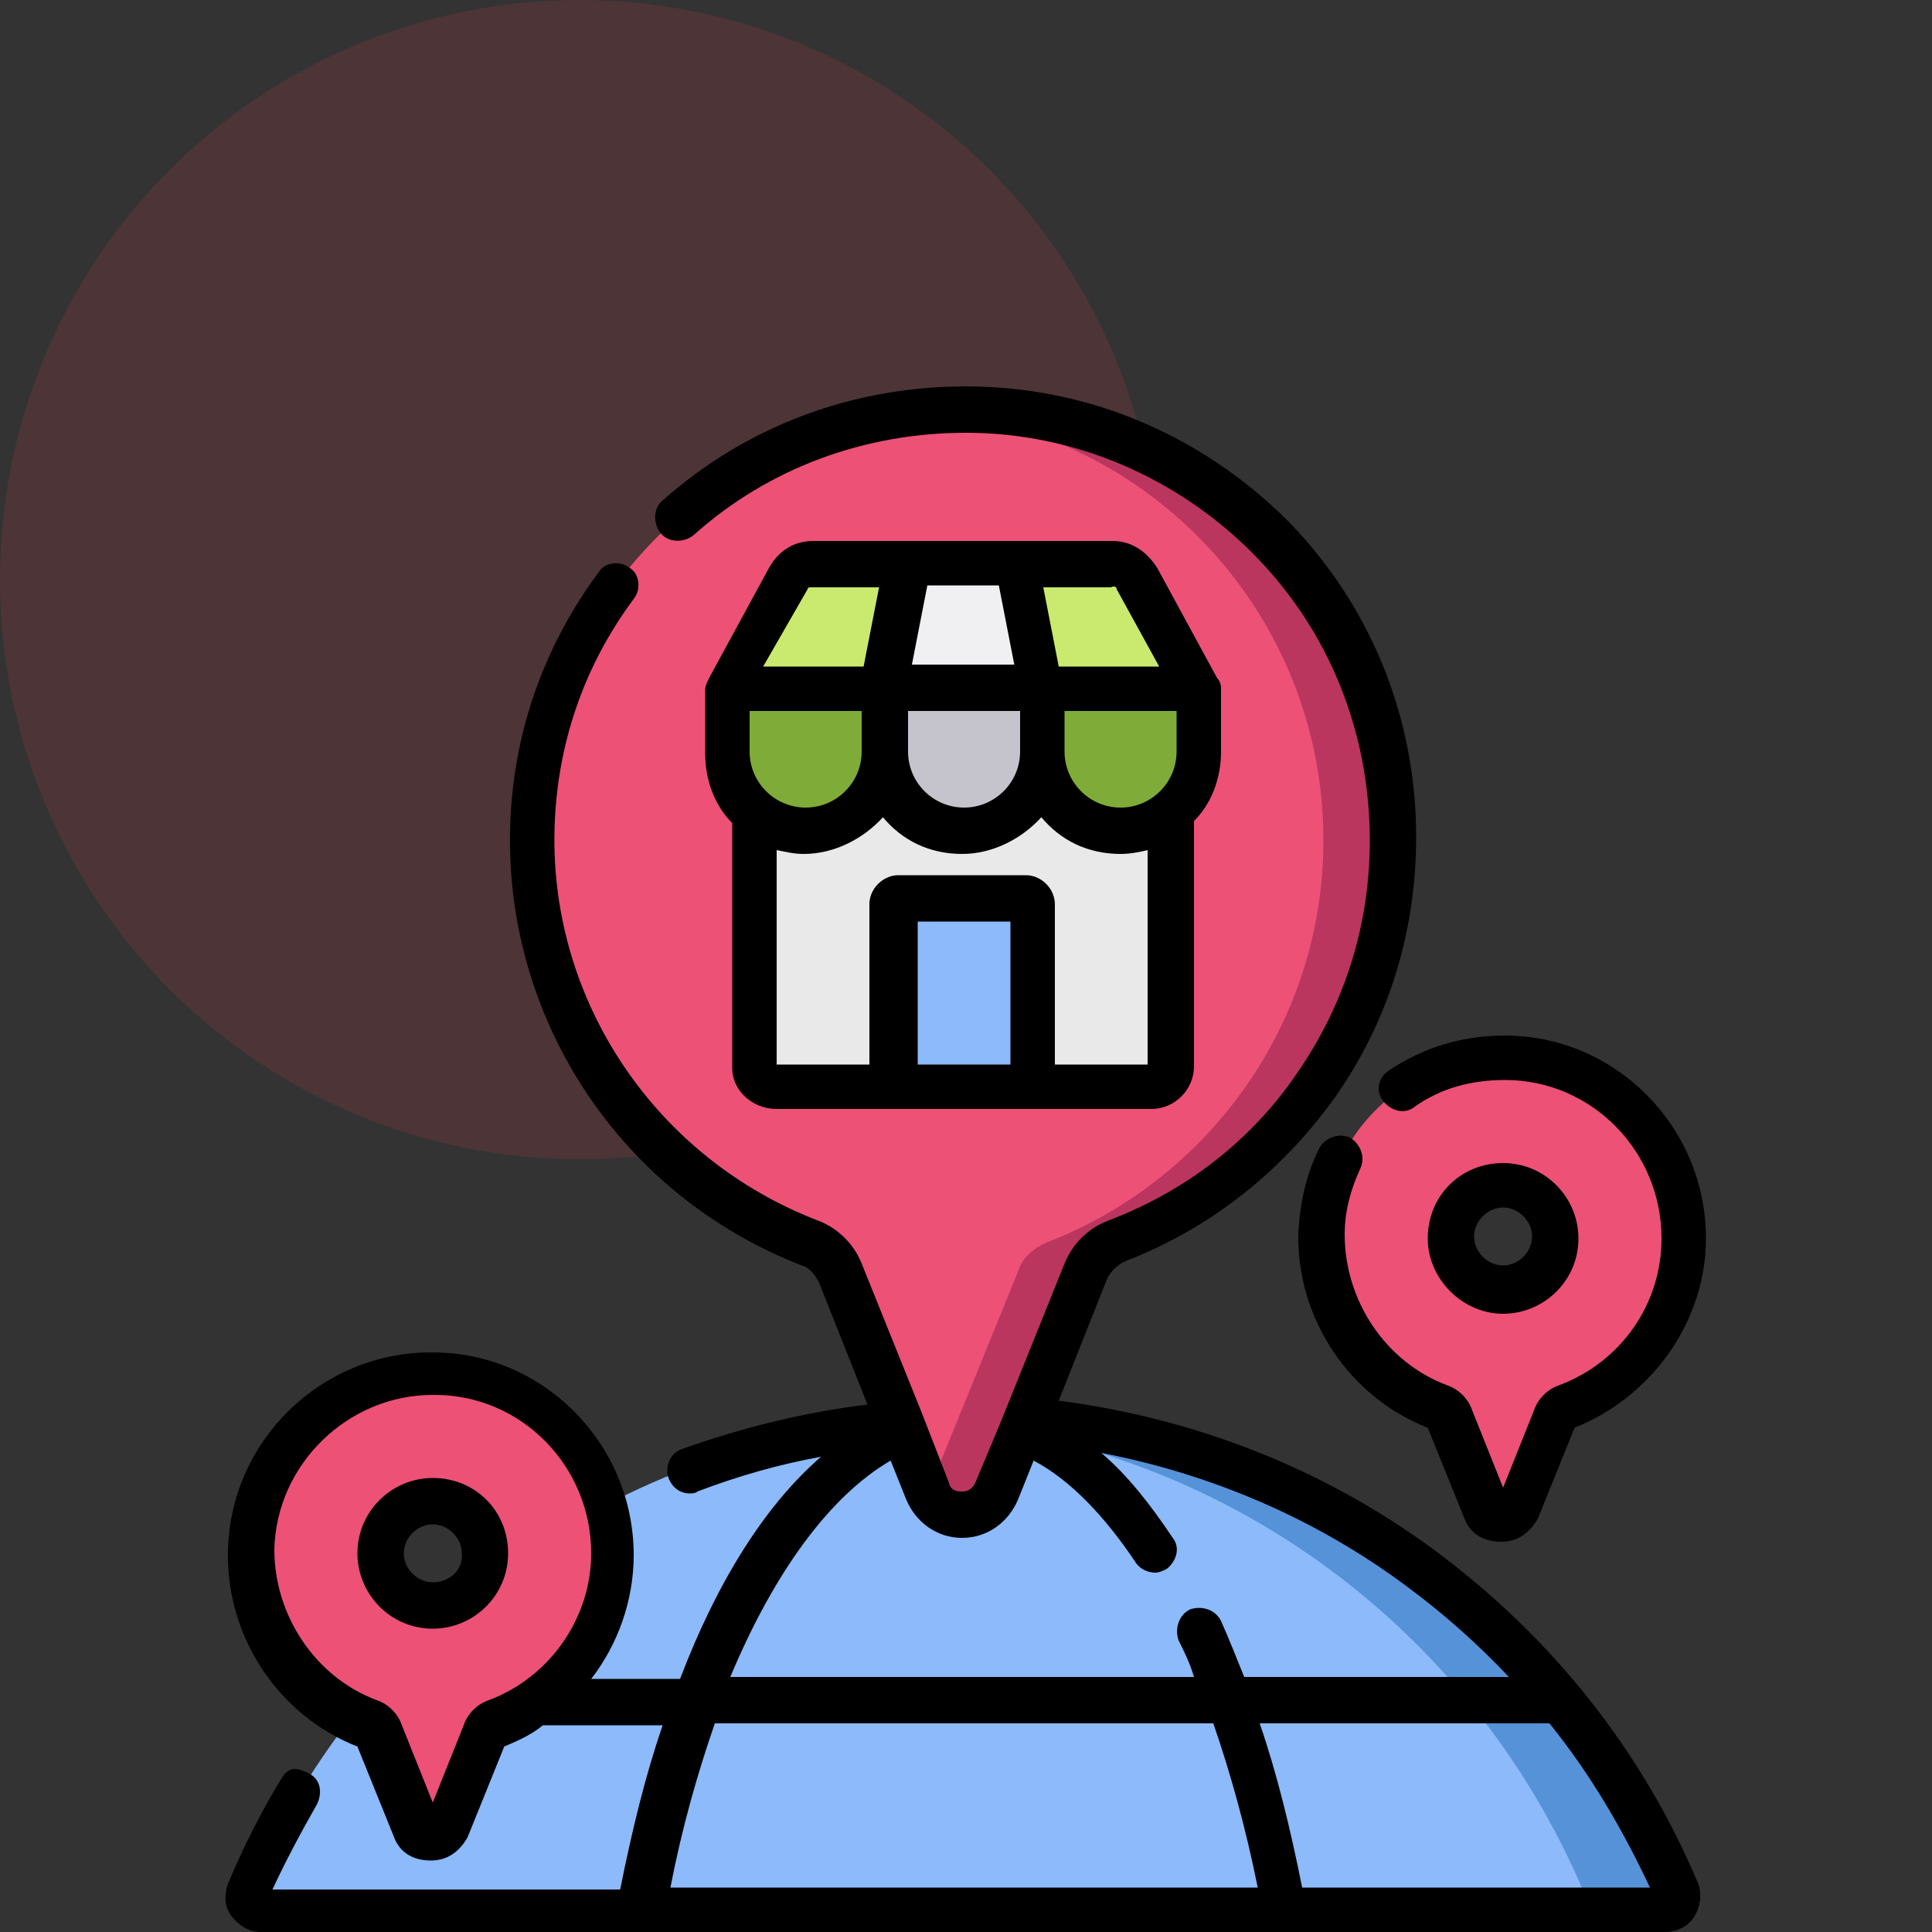 <?xml version="1.0" encoding="utf-8"?>
<!-- Generator: Adobe Illustrator 22.0.0, SVG Export Plug-In . SVG Version: 6.00 Build 0)  -->
<svg version="1.1" id="Layer_1" xmlns="http://www.w3.org/2000/svg" xmlns:xlink="http://www.w3.org/1999/xlink" x="0px" y="0px"
	 viewBox="0 0 100 100" style="enable-background:new 0 0 100 100;" xml:space="preserve">
<rect x="0" y="0" width="100" height="100" fill="#333333" stroke="none"/>
<style type="text/css">
	.st0{opacity:0.15;fill:#E83D4B;}
	.st1{fill:#8CBAFA;}
	.st2{fill:#5692D8;}
	.st3{fill:#ED5176;}
	.st4{fill:#BA365F;}
	.st5{fill:#E9E9EA;}
	.st6{fill:#7FAB38;}
	.st7{fill:#C5C4CC;}
	.st8{fill:#C9EA6E;}
	.st9{fill:#F0F0F2;}
</style>
<circle class="st0" cx="30" cy="30" r="30"/>
<g>
	<path class="st1" d="M86.2,98.8H13.5c-0.4,0-0.8-0.5-0.6-0.9C19,83.5,33.2,73.4,49.8,73.4c16.6,0,30.9,10.1,36.9,24.6
		C87,98.4,86.7,98.8,86.2,98.8z"/>
	<path class="st2" d="M86.8,98c-6.1-14.4-20.3-24.6-36.9-24.6c-0.8,0-1.6,0-2.4,0.1C63,74.4,76.2,84.2,82,98
		c0.2,0.4-0.1,0.9-0.6,0.9h4.8C86.7,98.8,87,98.4,86.8,98z"/>
	<path class="st3" d="M72.1,43.5c0-12.3-9.9-22.2-22.1-22.3c-12.1-0.1-22.2,9.6-22.5,21.8c-0.2,9.7,5.8,18.1,14.3,21.4
		c0.7,0.3,1.2,0.8,1.5,1.5L48,77.1c0.7,1.6,3,1.6,3.7,0l4.6-11.3c0.3-0.7,0.8-1.2,1.5-1.5C66.2,61.1,72.1,53,72.1,43.5z"/>
	<path class="st4" d="M50,21.2c-0.7,0-1.3,0-2,0.1c11.5,0.9,20.5,10.5,20.5,22.2c0,9.5-6,17.6-14.3,20.8c-0.7,0.3-1.3,0.8-1.5,1.5
		l-4.6,11.3c0,0,0,0.1,0,0.1c0.7,1.6,3,1.5,3.6-0.1l4.6-11.3c0.3-0.7,0.8-1.2,1.5-1.5c8.4-3.2,14.3-11.3,14.3-20.8
		C72.1,31.2,62.3,21.3,50,21.2z"/>
	<path class="st5" d="M39.1,35.7v19.6c0,0.6,0.5,1,1,1h19.4c0.6,0,1-0.5,1-1V35.7H39.1z"/>
	<path class="st6" d="M53.9,35.7v3.3c0,2.2,1.8,4.1,4.1,4.1c2.2,0,4.1-1.8,4.1-4.1v-3.3H53.9z"/>
	<path class="st6" d="M37.7,35.7v3.3c0,2.2,1.8,4.1,4.1,4.1c2.2,0,4.1-1.8,4.1-4.1v-3.3H37.7z"/>
	<path class="st7" d="M45.8,35.7v3.3c0,2.2,1.8,4.1,4.1,4.1c2.2,0,4.1-1.8,4.1-4.1v-3.3H45.8z"/>
	<path class="st8" d="M40.8,29.9l-3.2,5.7H62l-3.2-5.7c-0.3-0.5-0.7-0.7-1.3-0.7H42.1C41.6,29.2,41.1,29.5,40.8,29.9z"/>
	<path class="st9" d="M53.9,35.7h-8.1l1.2-6.5h5.7L53.9,35.7z"/>
	<path class="st1" d="M46.3,46.8v9.4h7.2v-9.4c0-0.2-0.1-0.3-0.3-0.3h-6.6C46.4,46.5,46.3,46.7,46.3,46.8z"/>
	<path class="st3" d="M77.9,54.7c-5.1,0-9.3,4-9.4,9.1c-0.1,4.1,2.4,7.6,6,9c0.3,0.1,0.5,0.3,0.6,0.6l1.9,4.7c0.3,0.7,1.3,0.7,1.5,0
		l1.9-4.7c0.1-0.3,0.4-0.5,0.6-0.6c3.5-1.3,6-4.7,6-8.7C87.1,58.9,83,54.8,77.9,54.7z M77.8,66.8c-1.5,0-2.7-1.2-2.7-2.7
		c0-1.5,1.2-2.7,2.7-2.7s2.7,1.2,2.7,2.7C80.5,65.6,79.3,66.8,77.8,66.8z"/>
	<path class="st3" d="M22.5,71c-5.1,0-9.3,4-9.4,9.1c-0.1,4.1,2.4,7.6,6,9c0.3,0.1,0.5,0.3,0.6,0.6l1.9,4.7c0.3,0.7,1.3,0.7,1.5,0
		l1.9-4.7c0.1-0.3,0.4-0.5,0.6-0.6c3.5-1.3,6-4.7,6-8.7C31.8,75.2,27.6,71.1,22.5,71z M22.4,83.1c-1.5,0-2.7-1.2-2.7-2.7
		c0-1.5,1.2-2.7,2.7-2.7c1.5,0,2.7,1.2,2.7,2.7C25.1,81.9,23.9,83.1,22.4,83.1z"/>
	<path d="M74.2,80.2c-5.7-4.2-12.4-6.8-19.4-7.7l2.5-6.3c0.2-0.4,0.5-0.7,0.9-0.9c4.4-1.7,8.1-4.6,10.9-8.5c2.8-4,4.2-8.6,4.2-13.5
		c0-6.2-2.4-12.1-6.8-16.5C62.1,22.5,56.3,20,50,20c-5.8,0-11.3,2-15.7,5.9c-0.5,0.4-0.5,1.2-0.1,1.7c0.4,0.5,1.2,0.5,1.7,0.1
		c3.9-3.5,8.9-5.3,14.1-5.3c5.6,0,10.9,2.3,14.8,6.2c4,4,6.1,9.3,6.1,14.9c0,4.4-1.3,8.5-3.8,12.1c-2.4,3.5-5.8,6.1-9.8,7.6
		c-1,0.4-1.8,1.2-2.2,2.2l-3.3,8.2c0,0,0,0,0,0c0,0,0,0,0,0l-1.3,3.1c-0.2,0.5-0.6,0.5-0.7,0.5c-0.2,0-0.6,0-0.7-0.5l-1.4-3.6
		c0,0,0,0,0,0l-3.1-7.7c-0.4-1-1.2-1.8-2.2-2.2C34,60,28.5,51.9,28.7,43c0.1-4.4,1.5-8.5,4.1-12c0.4-0.5,0.3-1.3-0.2-1.6
		c-0.5-0.4-1.3-0.3-1.6,0.2c-2.9,3.9-4.5,8.5-4.6,13.4c-0.2,9.9,5.8,18.9,15.1,22.5c0.4,0.1,0.7,0.5,0.9,0.9l2.5,6.3
		c-3.3,0.4-6.5,1.2-9.6,2.3c-0.6,0.2-0.9,0.9-0.7,1.5c0.2,0.5,0.6,0.8,1.1,0.8c0.1,0,0.3,0,0.4-0.1c2.1-0.8,4.2-1.4,6.4-1.8
		c-2.9,2.5-5.4,6.5-7.3,11.5h-4.6c1.4-1.8,2.2-4.1,2.2-6.4c0-5.8-4.7-10.5-10.4-10.5c0,0-0.1,0-0.1,0c-5.7,0-10.4,4.6-10.5,10.3
		c-0.1,4.4,2.6,8.5,6.7,10.1l1.9,4.7c0.3,0.8,1,1.2,1.9,1.2s1.5-0.5,1.9-1.2l1.9-4.7c0.7-0.3,1.4-0.6,2-1.1h6.2
		c-0.9,2.6-1.6,5.5-2.2,8.5h-18c0.7-1.5,1.5-3,2.3-4.4c0.3-0.6,0.2-1.3-0.4-1.6S15,91.4,14.6,92c-1.1,1.8-2,3.6-2.8,5.5
		c-0.2,0.6-0.2,1.2,0.2,1.7s0.9,0.8,1.5,0.8h72.7c0.6,0,1.2-0.3,1.5-0.8c0.3-0.5,0.4-1.1,0.2-1.7C85,90.6,80.3,84.7,74.2,80.2z
		 M25.3,88c-0.6,0.2-1.1,0.7-1.3,1.3l-1.6,4l-1.6-4c-0.2-0.6-0.7-1.1-1.3-1.3c-3.2-1.2-5.3-4.4-5.3-7.8c0.1-4.4,3.8-8,8.2-8h0.1
		c4.5,0,8.1,3.7,8.1,8.2C30.6,83.7,28.5,86.8,25.3,88z M46.1,75.6l0.8,2c0.5,1.2,1.6,2,2.9,2s2.4-0.8,2.9-2l0.8-2
		c1.9,1,3.7,2.9,5.3,5.3c0.2,0.3,0.6,0.5,1,0.5c0.2,0,0.4-0.1,0.6-0.2c0.5-0.4,0.7-1.1,0.3-1.6c-1.2-1.8-2.4-3.3-3.7-4.4
		c5.7,1.1,11.1,3.4,15.8,6.9c1.9,1.4,3.7,3,5.3,4.7H64.4c-0.4-1-0.8-2-1.2-2.9c-0.3-0.6-1-0.8-1.6-0.6c-0.6,0.3-0.8,1-0.6,1.6
		c0.3,0.6,0.6,1.2,0.8,1.9h-24C40.1,81.3,43,77.4,46.1,75.6z M34.7,97.7c0.6-3.1,1.4-5.9,2.3-8.5h25.8c0.9,2.6,1.7,5.5,2.3,8.5H34.7
		z M67.4,97.7c-0.6-3-1.3-5.9-2.2-8.5h15c2.1,2.6,3.8,5.5,5.2,8.5H67.4z"/>
	<path d="M40.2,57.4h19.4c1.2,0,2.2-1,2.2-2.2V42.5c0.9-0.9,1.4-2.2,1.4-3.6v-3.3c0,0,0,0,0,0c0,0,0,0,0,0c0,0,0,0,0,0c0,0,0,0,0,0
		c0-0.2-0.1-0.4-0.2-0.5l-3.1-5.7c-0.5-0.8-1.3-1.4-2.3-1.4h-4.9c0,0,0,0,0,0H47c0,0,0,0,0,0h-4.9c-1,0-1.8,0.5-2.3,1.4l-3.1,5.7
		c-0.1,0.2-0.2,0.4-0.2,0.6v0c0,0,0,0,0,0v3.3c0,1.4,0.5,2.7,1.4,3.6v12.7C37.9,56.4,38.9,57.4,40.2,57.4z M51.7,30.3l0.8,4.1h-5.3
		l0.8-4.1H51.7z M60.9,38.9c0,1.6-1.3,2.9-2.9,2.9c-1.6,0-2.9-1.3-2.9-2.9v-2.1h5.8V38.9z M47,36.8h5.8v2.1c0,1.6-1.3,2.9-2.9,2.9
		c-1.6,0-2.9-1.3-2.9-2.9L47,36.8L47,36.8z M44.6,36.8v2.1c0,1.6-1.3,2.9-2.9,2.9c-1.6,0-2.9-1.3-2.9-2.9v-2.1H44.6z M52.3,55.1
		h-4.8v-7.4h4.8V55.1z M54.6,55.1v-8.3c0-0.8-0.7-1.5-1.5-1.5h-6.6c-0.8,0-1.5,0.7-1.5,1.5v8.3h-4.8V44c0.5,0.1,0.9,0.2,1.4,0.2
		c1.6,0,3.1-0.8,4.1-1.9c1,1.2,2.4,1.9,4.1,1.9c1.6,0,3.1-0.8,4.1-1.9c1,1.2,2.4,1.9,4.1,1.9c0.5,0,1-0.1,1.4-0.2v11.1H54.6z
		 M57.8,30.5l2.2,4h-5.2l-0.8-4.1h3.5C57.7,30.3,57.8,30.4,57.8,30.5z M41.8,30.5c0-0.1,0.1-0.1,0.2-0.1h3.5l-0.8,4.1h-5.2
		L41.8,30.5z"/>
	<path d="M77.8,68c2.1,0,3.9-1.7,3.9-3.9c0-2.1-1.7-3.9-3.9-3.9s-3.9,1.7-3.9,3.9C73.9,66.2,75.7,68,77.8,68z M77.8,62.5
		c0.8,0,1.5,0.7,1.5,1.5c0,0.8-0.7,1.5-1.5,1.5c-0.8,0-1.5-0.7-1.5-1.5C76.3,63.2,77,62.5,77.8,62.5z"/>
	<path d="M71.6,57c0.4,0.5,1.1,0.7,1.6,0.3c1.4-1,3-1.4,4.7-1.4c4.5,0,8.1,3.7,8.1,8.2c0,3.4-2.1,6.4-5.3,7.6
		c-0.6,0.2-1.1,0.7-1.3,1.3l-1.6,4l-1.6-4c-0.2-0.6-0.7-1.1-1.3-1.3c-3.2-1.2-5.3-4.4-5.3-7.8c0-1.2,0.3-2.3,0.8-3.4
		c0.3-0.6,0-1.3-0.5-1.6c-0.6-0.3-1.3,0-1.6,0.5c-0.7,1.4-1,2.8-1.1,4.4c-0.1,4.4,2.6,8.5,6.7,10.1l1.9,4.7c0.3,0.8,1,1.2,1.9,1.2
		s1.5-0.5,1.9-1.2l1.9-4.7c4-1.6,6.8-5.5,6.8-9.8c0-5.8-4.7-10.5-10.4-10.5c-2.2,0-4.2,0.6-6,1.8C71.3,55.8,71.2,56.5,71.6,57z"/>
	<path d="M22.4,76.5c-2.1,0-3.9,1.7-3.9,3.9c0,2.1,1.7,3.9,3.9,3.9c2.1,0,3.9-1.7,3.9-3.9C26.3,78.2,24.6,76.5,22.4,76.5z
		 M22.4,81.9c-0.8,0-1.5-0.7-1.5-1.5c0-0.8,0.7-1.5,1.5-1.5c0.8,0,1.5,0.7,1.5,1.5C24,81.2,23.3,81.9,22.4,81.9z"/>
</g>
</svg>
